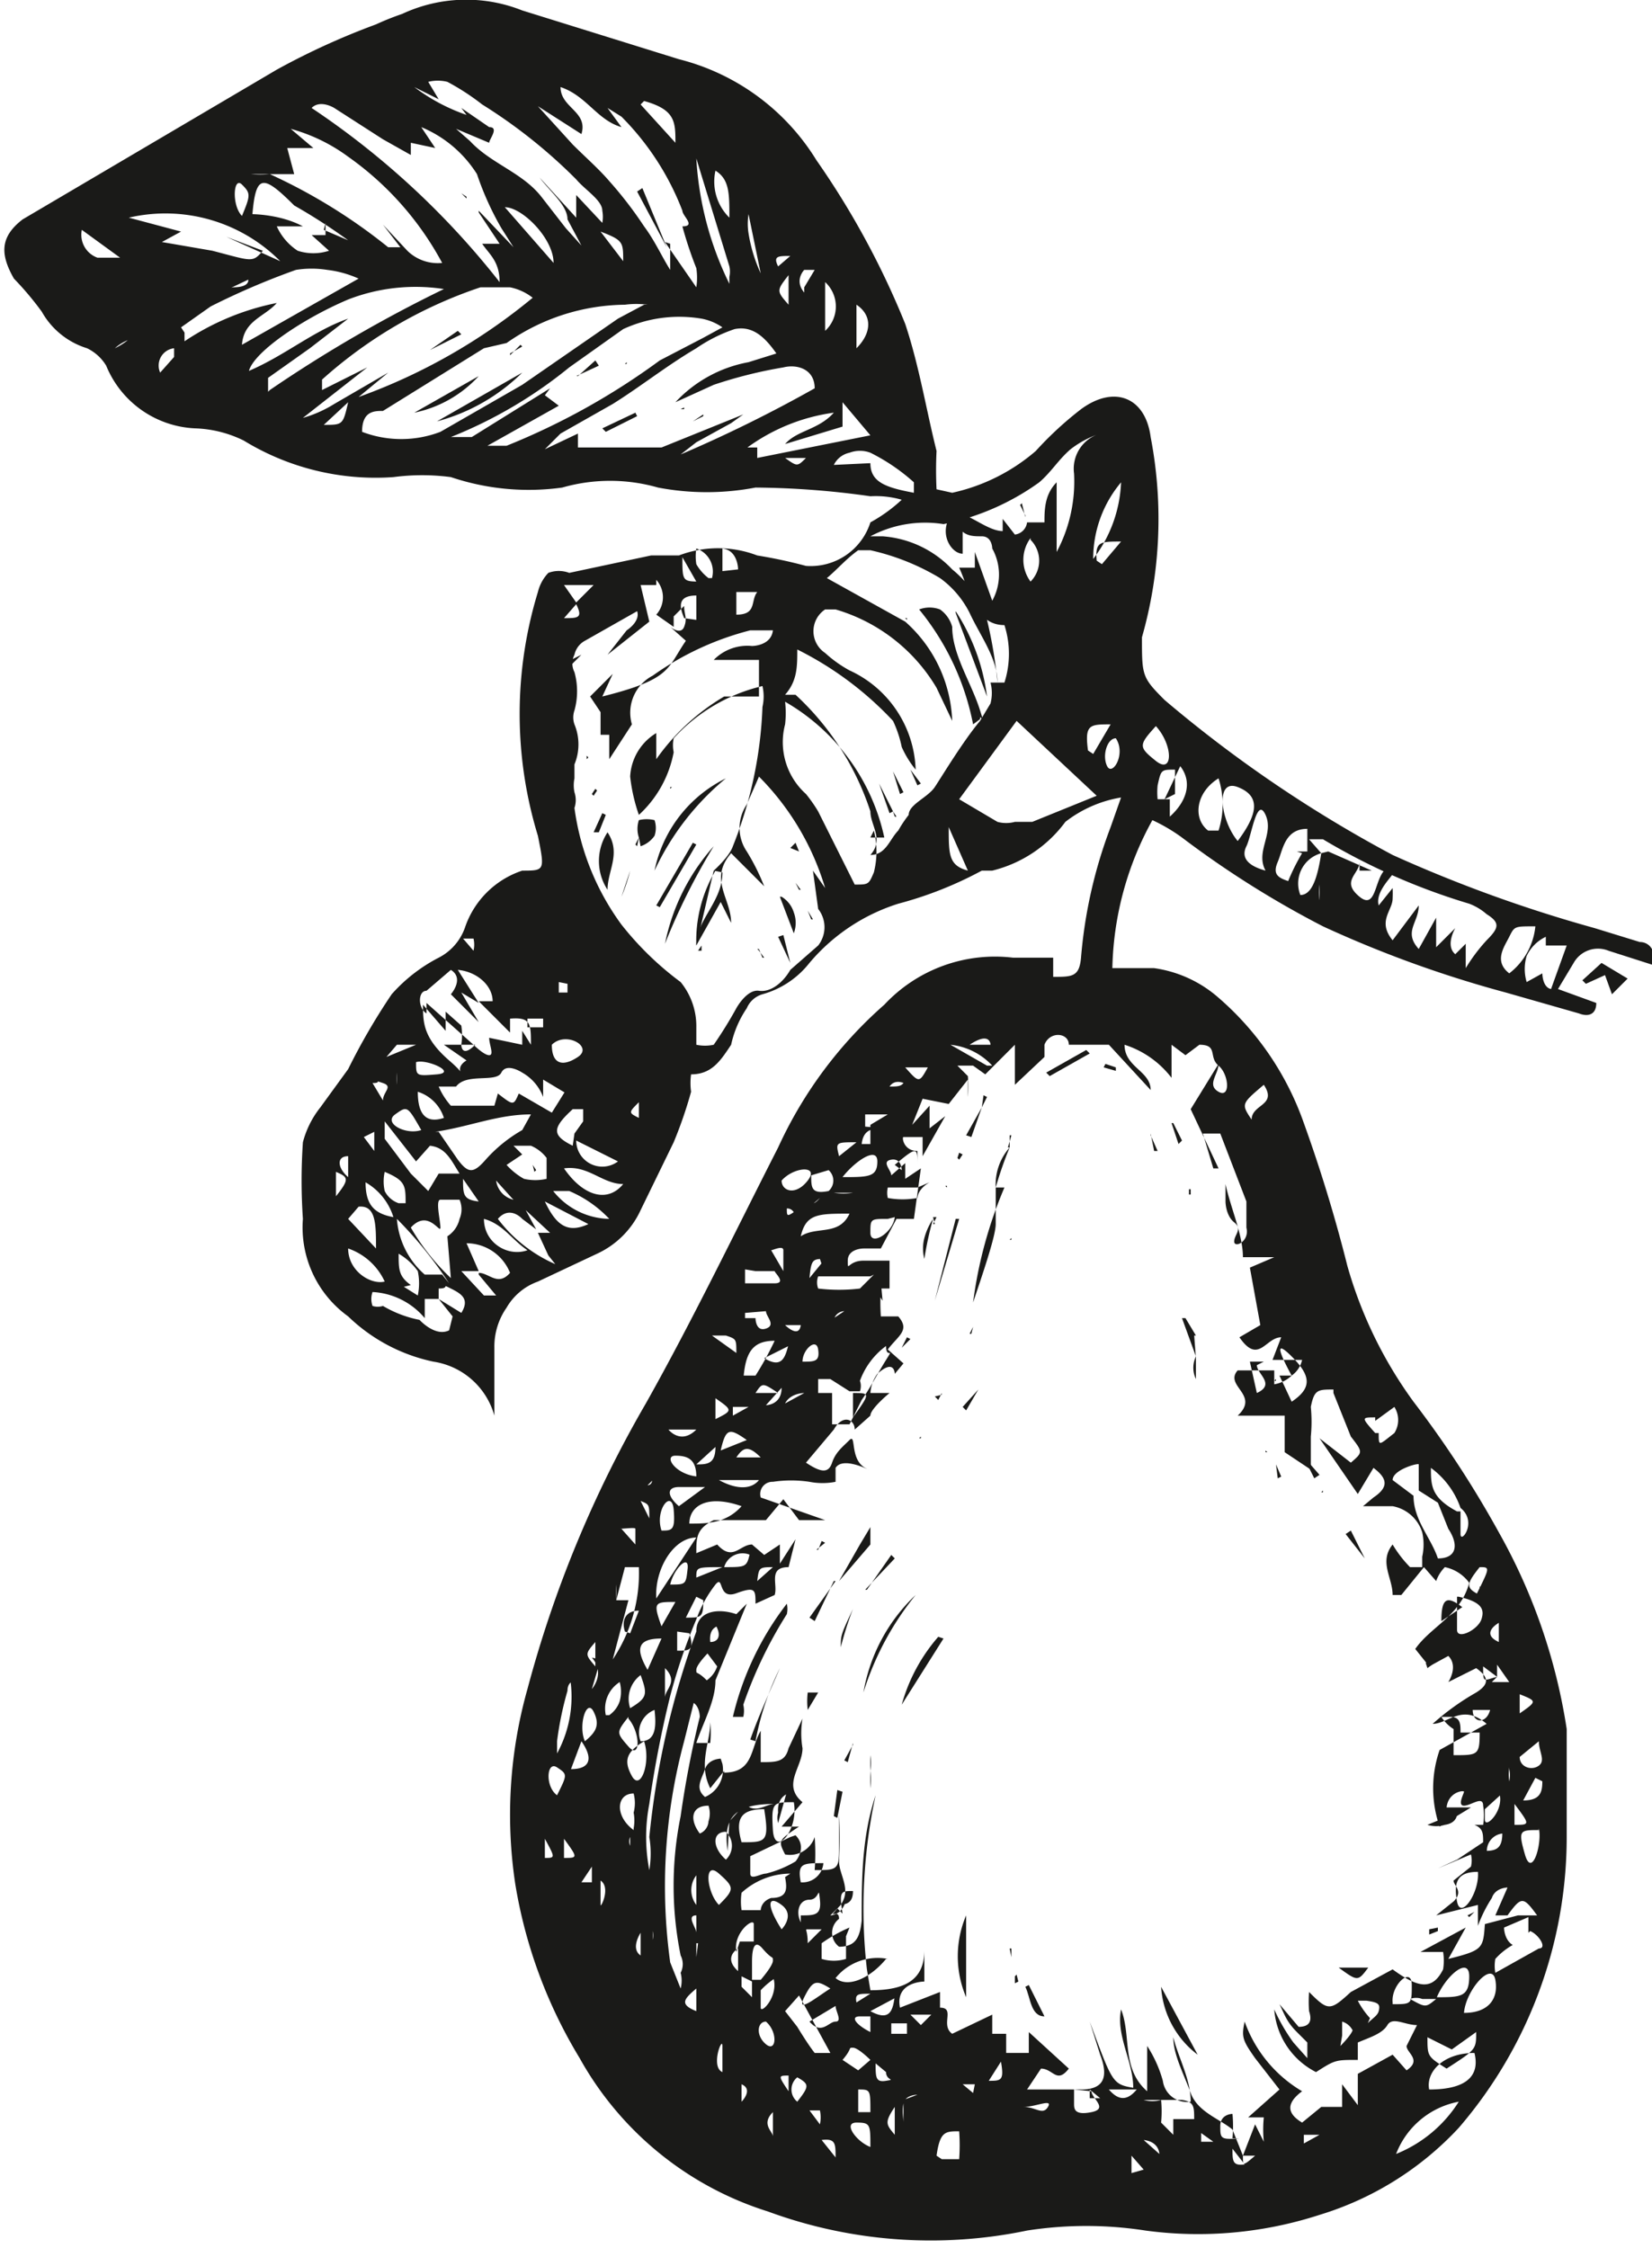 <?xml version="1.0" encoding="utf-8"?>
<svg xmlns="http://www.w3.org/2000/svg" viewBox="0 0 9.49 12.91">
  <defs>
    <style>.cls-1{fill:#1a1a18;}</style>
  </defs>
  <g id="Layer_2" data-name="Layer 2">
    <g id="Art">
      <g id="Pear">
        <path class="cls-1" d="M5.94,4.83h0ZM3.61,9.48h0ZM7.19,6.16h0v0h0Zm.37,1.35h0s0,0,0,0h0v0ZM5.39,12.13h0v0Zm.11,0h0v0h0M3.55,6.3h0s0,0,0,0h0v0Zm2.11-.61h0v0h0v0Zm-1,2.38v0h0v0Zm3.5,3.84h0s0,0,0,0h0ZM3.22,5.39h0l0,0ZM4.47,7.05h0v0l0,0Zm1.19,5.13h0ZM4.23,2.67v0h0v0ZM5.29,6h0l0,0ZM6,6H6V6Zm-2.2,5.33h0ZM5.46,6.1h0s0,0,0,0h0v0ZM5.22,6h0V6h0ZM3.75,11.14a.13.13,0,0,0,0-.05l0,0,0,0,0,.06ZM7,5.94S7,6,7,6L7,6,7,6l0-.06ZM3.45,3.42h0a0,0,0,0,0,0,0v0ZM6,12.31H6v0l0,0ZM6,5.83H6s0,0,0,0H6v0m1.67,2s0,0,0,0l0,0,0,0ZM5.88,12.33s0,0,0,0h0l0,0ZM4,8,4,8H4V8L4,8Zm1.86-2.2,0,0,0,0,0,0,0,0Zm-1.64,5.9s0,0,0,0h0v0ZM6.57,5.91l0,0,0,0h0v0a0,0,0,0,1,0,0Zm-3,4.9,0,0v0h0s0,0,0,0M7.77,7.74l0,0,0,0h0a0,0,0,0,0,0,0ZM5.39,6.18l0,0h0l0,0Zm.46,6h0l0,0Zm-.51,0,0,0,0,0h0Zm-.11-.48h0v0h0ZM5,12.46H5v0H5s0,0,0,0ZM3.46,9.31h0s0,0,0,0h0v0Zm1.74,3.2,0,0h0l0,0Zm.47-.7,0,0,0,0,0,0,0,0ZM7.8,8h0l0,0ZM5.34,11.87h0v0h0Zm.42-6.13h0v0h0v0ZM4.46,8.35v0l0,0v0l0,0Zm1.82,3.79,0,0,0,0,0,0s0,0,0,0Zm.8-6,0,0,0,0a0,0,0,0,0,0,0l0,0Zm-1.56,6h0s0,0,0,0Zm2.47,0s0,0,0,0v0H8Zm-2.37,0h0v0l0,0ZM4.87,7.61s0,0,0,0l0,0,0,0,0,0m3,4.52,0,0a0,0,0,0,0,0,0l0,0,0,0M4,8.36l0,0,0-.05H4l0,0M6.6,12.14l0,0s0,0,0,0l0,0,0,0Zm-1-7.22h0l0-.06h0Zm.21-.1,0,0a.05.05,0,0,0,0,0l0,0,0,0ZM3.88,11.76h0v.06h0Zm4.6-2.91h0V8.9h0ZM3.75,11.71h0s0,0,0,0h0ZM3.6,9.57h0l0,0h0ZM7.27,6.62h0l0,.07h0Zm-3.16,5h0l0,.06h0ZM5.83,6l0,0h0l0,0,0,0ZM8.75,9.67l0,0,0,0,0,0,0,0ZM5.69,5.81v0l0,0v0ZM3.07,5.23a0,0,0,0,1,0,0h0l0,0Zm2.52.58,0,0,0,0,0,0,0,0Zm1,0h0v0h0Zm-3.3-.19,0,0s0,0,0,0,0,0,0,0,0,0,0,0ZM7.5,7.05l0,0h0s0,0,0,0h0a.43.43,0,0,0,0,0ZM6.12,12.44l0,0,0,0,0,0,0,0ZM4.78,6.53h0l0,.06h0ZM4,10.65H4v0H4v0ZM4.64,6.6s0,0,0,0l0,0,0,0,0,0ZM3.49,10.69l0,0,0,0v0l0,0Zm-.14-.39,0,0,0,.05h0l0,0Zm.82-6.77,0,0,0,0,0,0s0,0,0,0Zm.12-.32a0,0,0,0,0,0,0v0l0,0ZM7.22,6.48l0,0,0,0,0,0,0,0ZM8.66,9.91l0,0,0,0,0,0,0,0ZM3.77,11.64h0v-.06h0Zm2.71.49s0,0,0,0a0,0,0,0,0,0,0h0l0,0ZM7,5.89l0,0,.06,0,0,0ZM6.26,12v.05l.06,0v0ZM4.13,12h0l0,.06h0Zm1.19.49,0,0,0,0,0,0,0,0Zm-.87-.08,0,0s0,0,0,0l0,0Zm0-.45h0l0,.05h0a.07.07,0,0,1,0,0Zm3.13.35,0,0,0,0,0,0,0,0Zm0-4.74,0,0,0,0,0,0,0,0m-3-.5s0,0,0,0,0,0,0,0l0,0,0,0ZM8.68,9.45s0,0,0,0l0,0,0,0,0,0ZM5.9,5.9l0,0,0,0,0,0,0,0Zm.9,0a.08.08,0,0,1,0,0l0,0,0,0,0,0Zm.47,1.53,0,0s0,0,0,0h0l0,0Zm.46,4.78-.06,0s0,0,0,0l0,0,0,0Zm-3.43,0h0l0,.06h0Zm.41-4v0H4.64a.06.06,0,0,0,0,0l.06,0Zm.37,3.51,0,0,0,0,0,0ZM5.44,6l0,0,0,0,0,0ZM4,11.64l0,0,0,0,0,0,0,0m2.35.68,0-.05,0,0,0,0Zm1-5.71h0l0-.06h0ZM4.11,7.88s0,0,0,0,0,0,0,0l0,0,0,0Zm3.72.18,0,0,0,0,0,0,0,0ZM4.65,12.42l0,0,0,0h0Zm4.24-1.85-.05,0s0,0,0,0,0,0,0,0l0,0ZM7.84,7.8h0l0,.06h0ZM4.28,3.14l0,0a0,0,0,0,1,0,0h0s0,0,0,0l0,0Zm-.56,8.31h0v-.06h0a0,0,0,0,0,0,0Zm0-.55h0l0-.06h0ZM7.12,6s0,0,0,0,0,0,0,0h0s0,0,0,0a.09.09,0,0,0,0,0Zm-3.8,5,0,0,0,0,0,0,0,0M5,7.47h0v0H5Zm-1.6,3.68,0,0,0,0,0,0Zm.9,1.22,0,0,0,0a0,0,0,0,0,0,0h0l0,0ZM8.88,10.7s0,0-.05,0,0,0,0,0v0h0l0,0ZM3.56,6.52l0,0a.08.08,0,0,0,0,0l0,0s0,0,0-.05Zm1.83-.46,0,0,0,0a0,0,0,0,0,0,0s0,0,0,0ZM4,8.17l0-.05,0,0s0,0,0,0l0,0Zm-.4,2h0v.07h0Zm3.2-4.29s0,0,0,0l0,0a.08.08,0,0,0,0,0l0,0Zm1.79,5.75,0,.05,0,0,0,0s0,0,0-.05ZM3.49,10l0,0,0,.08h0ZM4.56,8.19h0l0,.06,0,0ZM4,11.78H4v.07H4Zm.32,0h0l0,.07h0s0-.05,0-.08ZM8.82,9.93l0,0h0v0l0,0ZM4.08,12.27h0v-.06h0Zm4.55-2.5,0,0,0,0s0,0,0,0,0,0,0,0l0,0ZM7.08,12.34c0,.07,0,.1.07.09Zm.25-5.55,0,0,0,.08,0,0ZM7.1,6.27h0l0-.07H7.1ZM6.66,6l0,0-.06,0v0Zm-1.5.17H5.1s0,0,0,0,0,0,0,0l0,0ZM7.64,5l0,0,0-.06,0,0ZM3.73,6.26l0,0h0s0,0,0,0v0Zm1.6-1.19h0V5h0Zm-.74,7.16h0l0-.08h0Zm1.25-.13,0,0,0,0s0,0,0,0l0,0ZM3.76,8.87l0,0,0,.08h0ZM4,11.08V11c-.06,0,0,.07,0,.1Zm4.1,1v0H8.05v0ZM4.43,7.54l0,0,0-.06h0Zm-.17,4.53s.07-.07,0-.1h0Zm1.07,0s0,0,0,0v0h0s0,0,0,0,0,0,0,.06Zm.65.14,0,.05,0,0,0,0ZM4,12h0l0,.08H4Zm.88,0,0,0,0,0a.05.05,0,0,0,0,0l0,0Zm-1.47-6-.06,0s0,0,0,0l0,0s0,0,.07,0Zm1.12,5.92c-.06,0-.06,0,0,.09h0Zm.54-4.45v0L5,7.36a0,0,0,0,0,0,0l.06,0ZM6.2,12.31l0,0a.05.05,0,0,0,0,0s0,0-.06,0Zm-1.34-.6,0,0-.06,0,0,0,.06,0Zm0-5.3v0l.07,0v0Zm2.9,5.92s0,0,0,0l0,0,0,0S7.78,12.31,7.8,12.33Zm.45-.72,0,0,.05-.08,0,0Zm-4.4-.07s0,0,0-.08v.08Zm.2-.38H4l0,.08h0Zm.06-.09,0,0,0-.07,0,0ZM7.42,6.69h0l0,.09h0s0-.06,0-.09M2.07,6.36h0V6.3h0Zm1.06,4.31c.06,0,.06,0,0-.11Zm1-7.24,0,0,.06,0v0Zm-.76,7,0,0h0v0a0,0,0,0,0,0,0l0,0ZM7.41,7.12h0v.07h0a.17.17,0,0,1,0-.07ZM5.41,5h0l0,.07h0ZM5,6.28l0,0,.07,0,0,0ZM4.6,8.33l0,0-.06.07,0,0Zm0-1,0,0-.06,0,0,0Zm.26,5.17,0,0-.07-.05,0,0Zm-.61-.42,0,0,0,.06h0Zm.5-4.31c.06,0,.08,0,.09,0s0,0,0,0ZM7.4,7l0,0a.05.05,0,0,0,0,0l0,0L7.4,7Zm-.89,5.33s0,0,0-.05l0,0,0,0,0,.05m-2.84-6c-.06.06-.06.06,0,.09Zm.86,4.92h0l0-.07,0,0Zm2.88,1.17s0,0,0,0l0,0a.05.05,0,0,0,0,0s0,0,0,0ZM4.77,11l0,0s.07,0,.09-.09ZM7,12.38c0,.07,0,.07,0,.06ZM4.37,8.63l0,0,0,.08,0,0Zm-1,2.27-.05,0,0,0,0,0,.05,0ZM2.72,5.46h0l0,0a.15.15,0,0,0,0-.07l-.06,0a.07.07,0,0,0,0,0M6.9,12.25l0,.05.07,0,0,0ZM5.22,5.08h0l0-.08,0,0Zm2.14,7.21a.09.09,0,0,0,0,.05l0,0,0,0-.05,0ZM4.54,1.47c-.07,0-.1,0-.07.06h0ZM2,6.49c0-.06,0-.08,0-.08l0,0Zm6.67,3.66,0,0a.3.3,0,0,0,0,.08h0a.16.16,0,0,0,0-.07Zm0-.11,0,0-.06.05,0,0ZM2.75,6.9l-.09-.13c0,.09,0,.12.09.13M8.46,9.82c0,.08.08.08.1,0Zm-1.8,2.55,0,0s0-.07-.09-.08Zm-.94,0,0,0s0,0-.12,0Zm-2.52-2h0s0,.06,0,.09h0Zm4.38-5.2h0l0-.09h0a.36.36,0,0,0,0,.09ZM4.51,2.63c.07.05.07.05.12,0Zm2.06,9.83,0,0-.07-.08c0,.08,0,.1,0,.1M3.11,5.52l0,0s0,0,0,0,0,0,0,0,0,0,0,0Zm.45,5.61,0,0,0-.08,0,0ZM3.21,5.64s0,.05,0,.06l.05,0,0,0s0,0,0-.05Zm1,2.44,0,.05.09-.05,0,0ZM5,11.45c-.07,0-.09,0-.08.05a.05.05,0,0,0,0,0ZM3.12,5.9l0-.05-.09,0,0,.05ZM4.6,7.61l-.09,0s0,0,0,0S4.59,7.69,4.6,7.61Zm1,4.36,0,0-.07,0,0,0,.06.05ZM2,6.64c-.07,0-.06.07,0,.12ZM3.31,3.47l-.07.08c.08,0,.11,0,.07-.08Zm2.12,8.41.05-.05,0,0a0,0,0,0,0,0,0s-.05,0,0,0,0,0,0,.07ZM4.82,1.64c0-.07,0-.07,0-.12ZM7.93,11.88l0,0,0,.09,0,0s0-.06,0-.09ZM5,11.67l0-.09s0,0-.06,0S4.92,11.63,5,11.67ZM3.87,3.3h0l0,.1h0s0-.07,0-.1Zm-.47,7h0v-.12h0Zm3.4,2.08c0-.07,0-.1,0-.11l0,0ZM2.09,6.53l0,0,.06.08c0-.06,0-.1,0-.11ZM4,9.17l0,0-.06.12c.09,0,.1,0,.1-.1Zm-.27-.45c0-.08,0-.08-.05-.1Zm.06-.26-.07.07,0,0s.06,0,0-.11Zm.58-.09c-.07-.07-.1-.06-.14,0ZM5.69,6v0s0-.08-.12,0Zm-3.36.16-.05,0a.43.43,0,0,0,0,.07l0,0,0-.07m5,6.51,0,0-.08,0,0,0ZM4.45,9c-.09,0-.09,0-.1.08L4.44,9Zm4.28.84c.1-.07.1-.07,0-.11v.11Zm-3.5-3.3,0,0-.05.06,0,0Zm2.35,5.72,0,0-.09,0,0,.05Zm-3.14,0h0l0-.13c-.07.07,0,.11,0,.14ZM4.62,8v0s-.08,0-.11.06ZM4.7,7.5c-.1,0-.1,0-.1,0ZM3.89,9.37h0l0,.11c.07,0,.1,0,.07-.1m.78-2.15,0,0c-.07,0-.08,0-.09.11ZM4.47,8c-.09-.06-.09-.06-.13,0ZM3.24,10.67c.08,0,.08,0,0-.11ZM4.45,8.23l0-.05-.09,0,0,0,.09,0ZM3.62,9.38h0l.05-.13c-.08,0-.1.06-.08.12Zm.23-.28c.09,0,.09,0,.1-.09s-.08,0-.1.09Zm-.17,2s-.06.09,0,.13ZM2.2,6.32c0-.05.06-.08,0-.1s0,0-.06,0Zm2.16,5.23-.07,0a.08.08,0,0,0,0,0l0,0s0,0,.06,0Zm.85.13v-.06l-.09,0v.06ZM4.53,1.75V1.58c-.07.09-.07.09,0,.17m.19,10.54.08.1c0-.08,0-.11-.08-.1Zm-.32-.68c-.05,0-.06.08,0,.13s.07-.07,0-.13Zm.21-3.79c.07,0,.1,0,.09-.07s-.09,0-.09.07M2.94,6.88l0,0-.09-.1,0,0a.13.13,0,0,0,.1.11M4,11.55h0v-.13c-.07.06-.1.09,0,.13ZM4.4,8.07l0,0s.09,0,.09-.1Zm4.42,2.14,0,0-.07.13c.1,0,.11-.05.11-.11ZM4.26,11.35h0l0,.06.06.06,0,0s0-.06,0-.09M6.52,12H6.37c.06.07.11.06.16,0ZM3.8,8.79c.06,0,.08,0,.07-.12s-.11,0-.07.12ZM5.2,6.13c.08.09.08.09.13,0Zm.34,5.64,0,0,.09,0v0H5.56s0,.05,0,.07ZM4,10.77H4a.14.14,0,0,0,0,.17Zm.23-3c0-.08,0-.08-.06-.1l-.08,0Zm1,3.8.06.06.06-.06,0,0ZM3.4,10.72l0,0-.06.09.06,0ZM4.8,7.61c-.09,0-.09,0-.13,0s.11,0,.12,0ZM2.39,6.1c0,.08,0,.08.12.07s-.06-.09-.12-.07ZM4.24,3.27s0-.11-.09-.12v.13Zm0,7.92,0,0s-.09.05,0,.13ZM3.42,9.43h0c-.06.07-.06.07,0,.14ZM5.88,12.1c.07,0,.11.05.14,0s-.07,0-.14,0ZM8.61,9.43V9.32s-.11.06,0,.11Zm-4,1.83,0,.06,0,0,0,0s0,0,0-.07ZM4,3.56H4l0-.14c-.12,0-.09.08-.07.13ZM8.7,10.48l0,0c.09,0,.09,0,0-.12ZM4.15,9l0,0C4,9,4,9,4,9.06ZM5.43,11.7l-.06,0-.07,0s0,0,0,0l.08,0Zm.25.25,0,0c.07,0,.09,0,.07-.11ZM3.62,10.73l0-.18s0,0,0,0a.06.06,0,0,0,0,.05s0,0,0,.06l0,.05Zm.2-1.15h0c0,.06,0,.12,0,.17h0c0-.05.08-.09,0-.17ZM1,2.05,1,2a.1.1,0,0,0-.08.14Zm3.11,6.1c.1-.05.1-.05,0-.12ZM4.9,8v.14C5,8,5,8,4.9,8ZM4,8.41v0c.06,0,.11,0,.11-.1Zm.49-1.63c0,.06.08.09.15,0s-.08-.08-.15,0Zm-.34,5.11h0s0-.08,0-.14-.07.12,0,.15ZM4.46,1.28s0,.05,0,.07,0,0,0,0a.07.07,0,0,0,0,0s0-.05,0-.09Zm.07,6.45-.14.07c.1.06.12,0,.14-.08Zm.61,4.37h0c-.06.09-.05.1,0,.16ZM4.62,1.65l.06-.1-.06,0s-.06.06,0,.13ZM3.5,9.85a.16.16,0,0,0,.06-.08.21.21,0,0,0,0-.11.18.18,0,0,0-.08.19Zm1.53,2c0,.08,0,.11.06.1s0,0,0-.05ZM4,3.34,3.92,3.2c0,.14,0,.14.11.14ZM3.36,10c.06-.05.09-.09.05-.17s-.09.08-.05.17Zm1.4-2.41.09-.06s0,0,0,0-.08,0-.06.11Zm-.47.68c-.1-.07-.12-.07-.15.06ZM4.35,3.4H4.23v.13c.12,0,.08-.08.12-.13Zm-.18,7.12c-.08,0-.08.09,0,.16a.11.11,0,0,0,0-.16Zm-.08-7.2A.14.14,0,0,0,4,3.15a.29.29,0,0,0,0,.09.27.27,0,0,0,.07.08ZM3.84,8.21l0,0s.07.09.16,0Zm.65,2.87s.08-.08,0-.14-.09,0,0,.14ZM3.8,9.34l.08-.14c-.12,0-.13,0-.08.14ZM1.86,2.44l0,0c.11,0,.11,0,.14-.13Zm2.86,8.64,0,0s-.06,0-.08,0,0,0,0,.08h0ZM3.58,1.5h0c0-.11,0-.12-.13-.17Zm1,10.57c.07-.09.07-.1,0-.14a.09.09,0,0,0,0,.14Zm.13.13h0a.19.19,0,0,0,0-.08s0,0-.06,0l0,0Zm2.37.08a.74.74,0,0,0,0-.14s-.07,0-.07.07,0,.08.11.07ZM4.92,6.56c-.12,0-.12,0-.1.08ZM3.61,9.86c-.07.09-.07.09,0,.17s.07-.08,0-.16ZM4.5,7.3c0-.09,0-.09,0-.12s-.06,0-.07,0ZM6.17,12h0s0,.05,0,.08,0,.07.1.05,0-.08,0-.12ZM3.45,9.53,3.4,9.7h0s.08-.09,0-.18Zm0,1.27c0,.07,0,.12,0,.14s.06-.1,0-.14ZM3.68,10c.09,0,.09-.09.08-.18a.14.14,0,0,0-.08.18Zm1.47,1.47L5,11.55c.11.06.13,0,.14-.09ZM1.93,6.87c.08-.1.07-.11,0-.14Zm.29-.8L2.39,6c-.06,0-.09,0-.11,0l0,0a.05.05,0,0,0,0,0s0,0,0,0a.06.06,0,0,0,0,0m6,3.31.12-.08c-.09-.07-.12-.05-.12.08m.56,1.2c-.11,0-.12,0-.08.14s.1-.06.08-.15ZM3.57,8.78v0l.08.09h0s0-.08,0-.09-.06,0-.1,0ZM2.33,6.91c0-.1,0-.13-.12-.18a.25.25,0,0,0,0,.11.14.14,0,0,0,.08.07ZM7.7,11.75s.06-.06.07-.09a.1.1,0,0,0-.06-.05l0,0,0,0s0,0,0,.08ZM7.26,6.23c-.13.11-.13.11-.07.2,0-.09.15-.08.07-.2Zm0,1.59,0,0-.08,0L7.22,8c.11-.05,0-.11,0-.16ZM4.71,7.23c.06,0,.1,0,.12,0a0,0,0,0,0,0,0l0,0c-.06,0-.08,0-.09.09M5,12.33c0-.13,0-.14-.08-.14s0,.11.08.14Zm-.87-1.39c.09-.09.09-.1,0-.18s-.07.11,0,.18Zm.66,0c.06,0,.11,0,.11-.08l0,0,0,0c-.07,0-.08,0-.06.13ZM4.2,9.33c-.06,0-.13,0-.12.1l0,0h0c.06,0,.07-.06,0-.14ZM4,8.48c0-.1-.05-.12-.12-.12s0,.11.13.12ZM3.41,3.36l0,0-.17,0,.07.1Zm3,.88c-.05,0-.08.1-.05.16s.11-.07.05-.16Zm-1.18,2s-.08-.06-.12,0v0l0,0c.06,0,.09,0,.09-.07ZM4.07,10.37c-.1,0-.11.08-.05.16a.08.08,0,0,0,.05-.07.14.14,0,0,0,0-.09Zm.66.33c-.12,0-.15,0-.13.11a.12.12,0,0,0,.13-.11Zm4-.61c0,.06.07.08.11.05s0-.08,0-.14ZM5.56,5l-.11-.25c0,.16,0,.22.11.25m.77-1.76,0,0,.11-.13c-.12,0-.15,0-.14.11M4.07,9.49S4,9.56,4,9.59s0,0,.06.06a.16.16,0,0,0,.06-.08s0,0-.06-.08M3.17,6c0,.11.06.13.15.07S3.25,5.92,3.17,6m1.49.75c0,.07,0,.11.1.09a.08.08,0,0,0,0-.12ZM5.1,7C5,7,5,7,5,7.08s.13,0,.14-.09M3.62,9.81c.1-.06.1-.08.06-.19a.17.17,0,0,0-.06.19M2.42,6.49c-.08-.14-.08-.14-.15-.09s.06.12.15.09m6.09,4.14c.07,0,.12,0,.12-.1l0,0a.1.1,0,0,0-.08.14ZM8,11.51c.11,0,.11,0,.11-.11s-.12,0-.11.1ZM4.31,8.93A.11.11,0,0,0,4.16,9c.13,0,.13,0,.15-.09Zm.34,2.68c.07.08.11,0,.15,0s0-.06,0-.09ZM3.28,10.16c.11,0,.13-.06.06-.16ZM1.39,1.24c.05-.12.05-.13,0-.18s-.06.12,0,.18M3.8,9.41c-.14,0-.15.06-.08.18l.08-.18m4.84.88-.11.1s0,0,0,.06.12-.06.08-.16m-4.33-3,0,.08.1,0s0,0,.07,0,0-.06,0-.07l-.11,0M4.6,11c.08,0,.12,0,.11-.09s0,0-.06,0-.08.07-.05.13Zm-.13.35a.44.44,0,0,0-.1.08s0,.06,0,.1.11-.07.07-.18Zm.3.07c-.08-.05-.1-.05-.15.05s.07,0,.15-.05ZM5,6.85c-.1,0-.15,0-.21,0a.34.34,0,0,0,.11,0s0,0,.09-.08ZM3.2,10.31c.06-.12.06-.12,0-.16s-.07.11,0,.16M4.93,12c0,.06,0,.11,0,.13H5l0,0C5,12,5,12,4.93,12ZM5,11.83s-.07-.07-.1-.07,0,0-.06.07l.09.06L5,11.83Zm1.28-7.5,0,0,.1-.17c-.12,0-.15,0-.13.15ZM4.74,1.62V1.9a.19.19,0,0,0,0-.28ZM5.92,3.09a.21.21,0,0,0,0,.25.17.17,0,0,0,0-.24ZM4.05,8.54l0,0-.15,0c-.07,0-.07.05,0,.11ZM6.64,4.17c-.1.11-.1.12,0,.2s.1-.09,0-.2ZM2.55,6.42a.23.23,0,0,0-.15-.15q0,.2.15.15Zm1.82,4.95s.07-.08.07-.11,0,0-.06-.07-.06.05-.06.08,0,.05,0,.1ZM2,7.17c0,.13.13.21.21.19A.36.36,0,0,0,2,7.17m.1-.38c0,.13.05.18.16.2a.35.35,0,0,0-.16-.2m5.74,4.87c0-.05.07-.07.08-.11s0-.05-.07-.06H7.8v0a0,0,0,0,0,0,0,.46.46,0,0,0,.07.1ZM3.64,10.5a.25.25,0,0,0,0-.09.22.22,0,0,0,0-.11c-.1,0-.11.13,0,.21Zm.49-2c.11.06.19.05.23,0-.17,0-.17,0-.23,0Zm-1-1.6c.07.15.14.18.25.13Zm1.12,4.25h.08l0,0,0,0s0-.06,0-.1-.12.05-.1.16ZM5.41,12.4l.1,0a1.1,1.1,0,0,0,0-.16c-.08,0-.11,0-.13.14M4.92,2c.09-.09.09-.19,0-.25Zm-.65,5.9s.06,0,.07,0a1.8,1.8,0,0,0,.11-.2c-.13,0-.17.07-.18.23m1,4.1,0,0s-.07,0-.08.05,0,.08,0,.11,0,.09,0,.09l0-.22m3.3-1.31c-.12,0-.14.06-.12.17s.13-.05.12-.17M3.31,6.55a.15.15,0,0,0,.24.12ZM3.7,10c-.1.06-.12.11-.07.2s.11-.08.07-.2ZM3.68.6l0,0,.2.22c0-.12,0-.19-.18-.24M.47,1.32a.14.14,0,0,0,.09.16s.08,0,.13,0Zm3.72-.07c0-.14,0-.22-.08-.27a.29.29,0,0,0,.08.27m.37,9.1c-.12,0-.13,0-.12.16s.15,0,.12-.16m.28-3.59c.15,0,.2,0,.2-.09s-.13,0-.2.09M2.78,7c0,.14.14.22.25.18-.09-.06-.14-.15-.25-.18m5.63,4.56c.14,0,.2-.08.18-.19s-.17.06-.18.19ZM2,7l.16.17c0-.14,0-.25-.1-.24Zm2.14,3.1,0,0s-.07,0-.09.06-.06.11,0,.16a.17.17,0,0,0,.1-.19Zm.38.19h.05l0,0,0,0v0s0,0,0,0a.05.05,0,0,0,0,0s-.11,0-.1.12a.11.11,0,0,0,0,.06Zm.36.78a.83.83,0,0,0-.16.09s0,.08,0,.09a.24.24,0,0,0,.14,0s0-.07,0-.13Zm0-4.1c-.18,0-.25,0-.28.13.09-.06.22,0,.28-.13M3.18,1.51l0,0c0-.14-.18-.32-.28-.32Zm.12,5,.05-.07,0-.07,0,0-.06,0c-.12.11-.12.15,0,.21Zm1-5.28h0a.35.35,0,0,0,0,.11.88.88,0,0,0,.07.23h0Zm.09,9.16c-.13,0-.17.05-.13.19.14,0,.16,0,.13-.19m.88-3.57-.17,0h0l0,0a.13.13,0,0,0,0,.06.47.47,0,0,0,.17,0s0-.05.07-.09ZM8.37,9.17c0,.07,0,.13,0,.19s.12,0,.14-.06,0-.1-.13-.13ZM3.15,6.8A.42.42,0,0,0,3.5,7a.68.68,0,0,0-.23-.16l-.12,0ZM5.1,11.25a.31.31,0,0,0-.3.11c.07.06.2,0,.29-.11ZM7,4.77a.49.49,0,0,0,0-.3c-.13.08-.15.23-.06.3ZM4,8.83c-.13,0-.24.18-.23.35Zm3.11-4c.12-.16.13-.26,0-.31s-.1.19,0,.31Zm-2.6,6.72.07.09s.06.1.1.15h.09l-.18-.33ZM3.58,6.8c-.12,0-.2-.11-.34-.09.11.16.25.2.34.09Zm.68,1.85c-.2-.07-.3,0-.3.1.1,0,.21,0,.3-.1M8.81,5.32c-.11,0-.11,0-.14.06s-.09.14,0,.21a.39.39,0,0,0,.15-.27M7.27,5c-.06-.11.05-.21,0-.32s-.08.12-.11.18,0,.11.11.14M5,7.33c-.07,0-.07,0-.22,0l-.08,0a.1.1,0,0,0,0,.07,1,1,0,0,0,.24,0s0,0,.08-.08m3,5.05a.76.76,0,0,0,.36-.3.48.48,0,0,0-.36.3Zm-5.44-5v0A2.34,2.34,0,0,0,2.28,7a.47.47,0,0,0,.16.32s.06,0,.1,0Zm5.76,4.4-.14-.07c0,.11,0,.11.11.18.17-.11.17-.11.17-.21Zm-1.9-9a.68.68,0,0,0-.16.44.77.77,0,0,0,.16-.44ZM3.31,9.65s-.05,0-.05.06A1.91,1.91,0,0,0,3.2,10s0,0,0,.07a.68.68,0,0,0,.07-.46Zm3.43,2.61h0l0-.09.12,0c0-.07,0-.1-.07-.11l-.13,0-.16,0,0,0,.07,0a.19.19,0,0,0,.1,0,.69.69,0,0,1,0,.13M5,2.66c0,.11.09.14.25.17,0,0,0-.05,0-.06A1.12,1.12,0,0,0,5,2.6a.17.17,0,0,0-.12,0,.13.13,0,0,0-.09.07ZM8.21,12c.23,0,.29-.09.26-.21-.18,0-.28.11-.26.21ZM4.54,10.76a.42.42,0,0,0-.28.11.34.34,0,0,0,0,.1h.11s0-.05.06-.07l0,0c.1,0,.09-.06.08-.12Zm0-.21-.23.11s0,.06,0,.1.06,0,.09,0a.61.61,0,0,0,.17-.07s.07-.08,0-.15Zm-.35-.09.09-.1c.06.06.12,0,.17,0l0,0s0,0,0,0v0l0,0c-.22,0-.3.07-.27.27Zm0-8.87a.14.14,0,0,0,0-.06L4,.91s0,0,0,0a1.87,1.87,0,0,0,.19.72Zm-2.73,0-.19.09c-.13.06-.26.1-.39.17a.28.28,0,0,0-.1.09A.25.25,0,0,0,.66,2a.38.38,0,0,0,.12-.09,1.31,1.31,0,0,1,.56-.26c.11,0,.12-.06,0-.13ZM2.52,6.74l.12,0c-.05-.08-.08-.15-.17-.16l-.08.09-.18-.23,0,0s0,.07,0,.1l.15.2.1.1Zm0-.24.11.16c.06.08.09.08.16,0A.83.83,0,0,1,3,6.49s0,0,.05-.09c-.19,0-.35.07-.55.1Zm-.91-5a.93.93,0,0,0-.87-.25l.3.08-.11.06v0l.29.05c.23.06.23.07.29,0l-.21-.08v0Zm-.55.41,0,.05a1.46,1.46,0,0,1,.53-.22c-.07.08-.19.1-.2.24l.67-.38a.61.61,0,0,0-.18-.05.57.57,0,0,0-.18,0,4.25,4.25,0,0,0-.49.21l-.17.12ZM4,9.72,3.93,10a3.2,3.2,0,0,0-.08,1.27l.06.15a.18.18,0,0,0,0-.09.11.11,0,0,0,0-.1,2,2,0,0,1,0-.8,5.72,5.72,0,0,1,.11-.57s0-.09-.07-.09ZM5.84,4.14l-.33.45.22.13a.19.19,0,0,0,.1,0h.1l.37-.15,0,0ZM3.72,1.75v0a.5.5,0,0,0-.13,0,1.2,1.2,0,0,0-.68.22L2.78,2l-.58.36c-.05,0-.12,0-.12.12a.63.63,0,0,0,.45,0L3,2.21l.55-.38.15-.08ZM4,5.43c0-.15.15-.25.15-.42L4.1,5s.09-.08.11-.14a2.38,2.38,0,0,0,.17-.8.27.27,0,0,0,0-.12,1,1,0,0,0-.51.3.2.2,0,0,0,0,.08.65.65,0,0,1-.2.36,1,1,0,0,1-.05-.22.31.31,0,0,1,.15-.25l0,.15h0A1.26,1.26,0,0,1,4.16,4l0,0H4.07v0l.29,0V3.79l-.26,0h0a.27.27,0,0,1,.22-.08s.11,0,.12-.09H4.31a1.68,1.68,0,0,0-.56.26.24.24,0,0,0-.12.28l-.13.2,0-.14H3.45l0-.13L3.39,4l.13-.13h0L3.46,4c.4-.1.37-.16.48-.32l-.09-.08s.06.05.08,0,0-.07,0-.12l-.06.06s0,0,0,.06l-.1-.07a.15.15,0,0,0,0-.2l0,0,0,0h0l0,0v.13h0l0-.1-.09,0,.05.21-.24.19.11-.14s.08-.05.06-.11l-.3.17a.12.12,0,0,0-.06.08.11.11,0,0,0,0,.1.41.41,0,0,1,0,.22.12.12,0,0,0,0,.08.3.3,0,0,1,0,.23v.08a.2.2,0,0,0,0,.08.14.14,0,0,1,0,.09,1.46,1.46,0,0,0,.27.67,1.78,1.78,0,0,0,.34.33A.4.4,0,0,1,4,5.9L4,6A.24.24,0,0,0,4.1,6a2.39,2.39,0,0,0,.13-.21s.06-.11.13-.1.14-.05.18-.12l.16-.14a.17.17,0,0,0,0-.21L4.67,5l.07.1,0,0a1.52,1.52,0,0,0-.38-.64l-.07.16a.24.24,0,0,0,0,.27,1.24,1.24,0,0,1,.1.2h0l-.19-.19c-.13.15,0,.26,0,.4l-.06-.12Zm.2-3L4,2.54l-.09.07,0,0a7.85,7.85,0,0,0,.77-.38c0-.11-.1-.14-.18-.12a2.6,2.6,0,0,0-.4.1l-.22.1h0a.76.76,0,0,1,.42-.23l.16-.05c-.07-.1-.14-.16-.24-.14A.89.89,0,0,0,4,2c-.17.1-.32.22-.48.32l-.3.17-.09.09,0,0,.19-.09,0,.08h.39l.09,0,.47-.19Zm1.33.75c-.06,0-.13-.1-.08-.2s.2.07.31.07l0-.07.07.09A.08.08,0,0,0,5.9,3a.11.11,0,0,0,0,0H6c0-.07,0-.16.07-.23v.4a.86.86,0,0,0,.1-.45.21.21,0,0,1,.15-.23l.09,0c-.05,0-.08,0-.09,0a.56.56,0,0,0-.17.09c-.07.06-.11.13-.18.19a1.42,1.42,0,0,1-.55.24A.67.67,0,0,0,5,3.08l.07,0a.61.61,0,0,1,.4.19.67.67,0,0,1,.19.25,2.57,2.57,0,0,1,.07.4c0-.14-.1-.27-.16-.4a.55.55,0,0,0-.17-.2A1.34,1.34,0,0,0,5,3.16H4.93l0,0c-.07.05-.12.11-.18.16l.45.25,0,0a.8.8,0,0,1,.27.57l-.09-.19a1,1,0,0,0-.58-.45H4.74l0,0a.15.15,0,0,0,0,.25.71.71,0,0,0,.14.1.65.65,0,0,1,.38.57h0a.57.57,0,0,1-.08-.13.66.66,0,0,0-.05-.15,1.93,1.93,0,0,0-.55-.41c0,.1,0,.18-.07.26l.06,0A1.58,1.58,0,0,1,5,4.66c0,.08.08.16,0,.25l0,0c.09,0,.11-.09.16-.14a.7.7,0,0,1,.06-.09c0-.06.11-.1.15-.16s.16-.26.26-.38l.06-.1a.24.24,0,0,0,0-.12l.08,0a.54.54,0,0,0,0-.33c-.17,0-.2-.2-.26-.33l.09,0,0-.09.1.28a.31.31,0,0,0,0-.3s0-.07-.06-.07-.11,0-.15-.08H5.53Zm-2.4-.91.08.06-.41.23v0l.11,0a4,4,0,0,0,.88-.49l.25-.13.11-.06v0a.31.31,0,0,0-.12-.05.77.77,0,0,0-.45.06l-.31.22a2.59,2.59,0,0,1-.68.4s0,0,0,0v0s.09,0,.12,0l.45-.28m.66-.84L4,1.65H4a.36.36,0,0,0,0-.11,2.25,2.25,0,0,1-.08-.24c.08,0,0-.06,0-.09A1.55,1.55,0,0,0,3.57.67L3.49.62l0,0,.08.11C3.43.69,3.37.55,3.22.5c0,.12.16.14.12.27L3.09.61l0,0,.2.22c.07.07.15.14.21.21a2.26,2.26,0,0,1,.2.26c.06.08.1.17.15.25h0l0-.15Zm-2-.54-.17,0L1.69,1l-.13,0-.12,0v0A.54.54,0,0,0,1.55,1a3.2,3.2,0,0,1,.68.42l.07,0,0,0-.1-.13h0l.14.15a.25.25,0,0,0,.2.07A1.77,1.77,0,0,0,2,.9,1,1,0,0,0,1.67.74l0,0,.13.11ZM5,4.81l.08,0a1.19,1.19,0,0,0-.57-.78.57.57,0,0,1,0,.13.4.4,0,0,0,.12.4.86.86,0,0,1,.07.1l.21.42c.08,0,.08,0,.11-.07a.49.49,0,0,0,0-.24ZM2.11,2.11h0l-.37.29v0a.71.71,0,0,0,.18-.08l.31-.18h0l-.17.14a3.34,3.34,0,0,0,1-.57.31.31,0,0,0-.13-.06H2.76a2.59,2.59,0,0,0-.91.53s0,0,0,.06Zm.64-.9.2.21,0,0-.07-.11A1.7,1.7,0,0,1,2.74,1,.69.69,0,0,0,2.42.73l0,0,.08.12L2.36.82V.89L2.2.8,1.92.62s-.08-.05-.13,0a4.66,4.66,0,0,1,1.08,1c0-.12-.06-.16-.1-.22h.1l-.12-.18ZM7.63,4.89,7.88,5l-.07,0,0-.05,0,0,0,0c0,.07-.11.11,0,.2s.08-.16.18-.17-.1.11-.07.22l.08-.1A.6.6,0,0,1,8,5.16c0,.07-.09.13,0,.24l.15-.2c0,.1-.09.15,0,.25l.1-.18v.17l.11-.11h0s-.06.1,0,.15l.06-.06,0,.06,0-.05h0c0,.05,0,.1,0,.13a1,1,0,0,1,.12-.16c.07-.07.08-.1,0-.15a.33.33,0,0,0-.1-.06,3.7,3.7,0,0,1-.84-.37l-.08,0,0,0,.07.08a.18.18,0,0,0-.12.24c.07,0,.1-.11.12-.24ZM2.65.62l.16.11c.06,0,0,.07,0,.09L2.62.74l0,0,.08.07c.12.13.3.18.41.32l.14.18.09.1,0,0-.08-.15c0-.08-.1-.16-.16-.24h0l.21.23,0,0,0-.13h0l.15.16,0,0a.19.19,0,0,0,0-.07c0-.06-.1-.12-.15-.18A3,3,0,0,0,2.77.6a1.37,1.37,0,0,0-.2-.13.23.23,0,0,0-.11,0l.06.1L2.38.5l0,0a1.08,1.08,0,0,0,.3.16ZM1.55,2.24h0a7.85,7.85,0,0,1,1-.58A1.07,1.07,0,0,0,2,1.72c-.26.11-.54.3-.57.41.21-.09.37-.23.57-.3L1.78,2l-.24.17s0,0,0,.08Zm1.2,3.63-.16-.16s.08-.09,0-.14l-.14.12c-.05,0-.05.1,0,.13l0-.06L2.72,6s.06.06.09.06,0-.06,0-.1h0L3,6V6l0-.08L3.05,6c0-.12,0-.16-.12-.15l0,.08-.18-.18h.08c0-.09-.09-.17-.2-.18l.12.19-.1-.06,0,0ZM1.86,1.32,2,1.38s0,0,0,0l0,0a3.28,3.28,0,0,0-.31-.2C1.51,1,1.47,1,1.45,1.23c0,0,0,0,0,0s.16,0,.29.07l-.15,0a.33.33,0,0,0,.12.14.29.29,0,0,0,.18,0l-.1-.09h.08l0-.07ZM8.12,8.59c0,.14.1.24.14.36.11,0,.12-.08.06-.17l-.06-.15-.11-.07c0-.09,0-.14,0-.15S8,8.44,8,8.5Zm-4.58.6,0-.09a.51.51,0,0,0,0,.09h.07l-.09.34A.89.89,0,0,0,3.67,9C3.56,9,3.56,9,3.51,9l.08,0h0Zm5.32-3.6h0s0,.08.05.09L9,5.43l-.12,0V5.38a.23.23,0,0,0-.11.11.26.26,0,0,0,0,.15Zm-6,.69c.09.07.09.07.12,0l.19.11.1-.16,0,0,0,0,0,.06-.15-.09v.1A.27.27,0,0,0,3,6.16s-.09-.06-.12,0-.2,0-.26.08h-.1v0a.41.41,0,0,0,.07.11s.11,0,.12,0,.11,0,.13,0ZM4.77,7.92l-.07,0V8l.08,0,0,.18s.07,0,.1,0l.07-.14c.05-.07.09-.15.14-.23s0,0,0-.08a.43.43,0,0,0-.15.2.09.09,0,0,1,0,.06s0,0-.06,0ZM3,6.63l-.09.06a.39.39,0,0,0,.1.08.29.29,0,0,0,.13,0l0-.12a.22.22,0,0,0-.09-.07s-.1,0-.1,0Zm1.2-4.06h.15v.06L5,2.5l-.16-.19,0,.14-.33.1c.07-.08.19-.08.28-.18a1.09,1.09,0,0,0-.51.21h0ZM3.15,7.21h0l-.06-.13h.07v0l-.14-.13,0,0,.06.11L3,7s-.07-.08-.14,0a.83.83,0,0,0,.33.26ZM2.57,7.1A.16.16,0,0,0,2.64,7a.14.14,0,0,0,0-.11s-.08,0-.11,0,0,.12,0,.16-.07-.11-.17,0a1.28,1.28,0,0,0,.23.29l0,0Zm6.21,4,0-.09v0l-.14.06s0,.07.05.1a.39.39,0,0,0-.1.08.22.22,0,0,0,0,.08l0,0,.25-.14c.05,0,0-.08-.05-.1ZM7.45,4.89l.06,0,0-.07,0,0,0,.09,0-.15c-.13,0-.14.12-.17.19s0,.09.06.11a1.19,1.19,0,0,1,.08-.16m-.13,3,.07.15c.12-.08.11-.15,0-.26s-.06,0,0,.11ZM2.75,7.31c.06,0,.11.08.18,0a.27.27,0,0,0-.25-.17l.07.16h-.1l.13.14.07,0-.1-.12m4-2.76V4.42c-.08,0-.08,0-.1.09a.41.41,0,0,0,0,.08l.07,0,0,.1c.1-.09.13-.2.06-.29l-.09.19M2.52,7.46H2.44l0,.11a.42.42,0,0,0-.3-.15.12.12,0,0,0,0,.08.1.1,0,0,0,.06,0,.66.66,0,0,0,.21.08s0,0,0,0,.09.1.17.06L2.6,7.56l-.08-.1.13.08c.05-.08,0-.11-.06-.14s0,0-.07,0ZM8.39,8.68s0,.07,0,.13.1-.07,0-.15a.48.48,0,0,0-.17-.23c0,.1,0,.17.15.25M2.32,7.39l.08.05a.34.34,0,0,0,0-.14.35.35,0,0,0-.11-.1c0,.09,0,.13.07.18h0Zm5.93,4.08c.14,0,.19,0,.19-.12s-.14,0-.19.13H8.17a.1.1,0,0,0-.07,0c.09.05.09.05.15,0m-3.17-5c-.06,0-.12,0-.13.09l0,0s0,0,0,0H5l0,0s0-.07,0-.11l.1-.06v0l-.13,0v.07l0,0M8.35,10v.08c.14,0,.15,0,.15-.13l-.11,0c0-.05,0-.09-.06-.09s0,0-.05,0a.23.23,0,0,0,.07.07ZM7.92,8.23c0,.08,0,.07.09,0a.14.14,0,0,0,0-.15l-.11.08V8.14c-.08,0-.08,0,0,.09Zm.58.88.05.05,0,0-.07,0C8.56,9,8.56,9,8.5,9c-.08.1-.08.12,0,.16ZM5.18,6.72s0-.07-.06-.06,0,.06,0,.09l0,0,.08-.07,0,.09.09-.06L5.25,7l-.1,0-.09.17-.1,0s-.09,0-.09.07,0,0,.09,0h.15c0,.08,0,.13,0,.16H5.06a1.24,1.24,0,0,0,0,.16h.1c.07.08,0,.11-.06.19l.09.08-.05.06s0-.09-.1,0A.21.21,0,0,0,5,8l.11,0S5,8.09,5,8.13l-.09.08c0-.06-.07-.09-.12,0l-.16.19c.09.06.13.06.15,0s.06-.09.1-.13,0,.11.09.16-.12-.08-.17,0l0,.08a.39.39,0,0,1-.15,0,.71.71,0,0,0-.21,0,.07.07,0,0,0-.07.09l.37.13H4.59L4.5,8.61l-.1.12-.3,0C4,8.78,4,8.83,4,8.92l.12-.05c.09.1.13,0,.2,0l.07.06.09-.06,0,.11.09-.14,0,0L4.53,9c-.12,0-.06.1-.08.16l-.11.05c0-.08,0-.1-.11-.06s-.07-.11-.12-.05A.72.72,0,0,0,4,9.3a3.26,3.26,0,0,0-.15.44,6.18,6.18,0,0,0-.12.62,1,1,0,0,0,0,.38.58.58,0,0,0,0-.19,4.81,4.81,0,0,1,.27-1.18c0-.11.11-.14.23-.1l.06-.06-.18.44c0,.12-.07.24-.11.36l0,0,.08,0a.61.61,0,0,0,0-.12h0c0,.12-.07.24,0,.38l.08-.1s0-.08,0-.12h0v.13c.17,0,.15-.14.21-.24v.18c.09,0,.14,0,.16-.08l.08-.17a.51.51,0,0,0,0,.17c0,.11-.12.21,0,.31l-.12.14.1,0c-.12.08-.12.08-.08.16a.15.15,0,0,0,.17-.1,1.28,1.28,0,0,1,0,.19c.12,0,.14,0,.14-.11s0-.13,0-.21l0,0a2.51,2.51,0,0,1,0,.27c0,.08.08.17,0,.26s0,0,0,.07a.1.1,0,0,0,0,.16c.1,0,.12-.06.13-.15,0-.24,0-.48.08-.72a.05.05,0,0,1,0,0,3.08,3.08,0,0,0-.05,1L5,11.43c.2,0,.31-.06.31-.23s0-.11,0-.16l0-.48h0c0,.27,0,.54,0,.82,0,0-.17,0-.14.15l.23-.09v.09c.09,0,0,.1.07.15l.23-.11v.11l.08,0v.11h.13l0-.12.23.21c-.07.09-.09,0-.16,0L5.9,12l0,0,.31,0c.13,0,.16-.07.11-.2l-.06-.19c.13.35.13.36.25.38,0-.15-.1-.3-.07-.45.06.15,0,.34.15.47h0l0-.26a.72.72,0,0,1,.09.2.14.14,0,0,0,.16.12c0-.13-.07-.25-.1-.37h0c0,.1.06.21.1.32s.17.15.24.21l.06.15c0,.06,0,.06.07,0l-.07,0,.07-.18.05.1,0,0a.71.71,0,0,1,0-.14l-.09,0L7.35,12l-.14-.18c-.07-.1-.08-.12-.06-.21a.76.76,0,0,0,.33.4c-.08.06-.1.12,0,.18l.11-.09s.08,0,.12,0l0-.13h0l.09.12h0c0-.06,0-.11,0-.18L8,11.8l.08.09c.09-.06,0-.1,0-.14l.06-.12c-.07,0-.14-.05-.17,0s-.1.07-.17.1v.1c-.13,0-.13,0-.24.07a.44.44,0,0,1-.24-.36,1.06,1.06,0,0,0,.11.19l.08.09h0l0,0v-.09s0,0-.06-.06-.07-.1-.1-.16l0,0,.11.13q.09,0,.06-.09a.76.76,0,0,1,0-.11h0l0,0c.11.11.12.11.24,0L8,11.31c.15.11.23.12.29,0a.31.31,0,0,0,0-.1l-.13,0h0l.26-.14-.1.18c.2-.05.2-.06.21-.2L8.72,11l.06,0h.05l0,0,0,0c-.08-.11-.09-.11-.17,0l-.07,0,.07-.16,0,0s-.07,0-.09.06a.8.8,0,0,0-.08.16v-.12L8.25,11l.1-.08c.06-.06,0-.09,0-.12h0l.1-.08a.15.15,0,0,0,0-.07l0,0-.19.08v0l.11-.05.15-.1c0-.05,0-.08-.05-.1h0l.05,0a.34.34,0,0,0,0-.11c0-.06-.07,0-.11,0s0-.07,0-.08-.09,0-.1.09h.14l-.18.11a.67.67,0,0,1,0-.44l.27-.15c-.14-.12-.22,0-.31,0a1.44,1.44,0,0,1,.25-.18c.08-.05.07-.09,0-.14l-.16.08h0s.06-.09,0-.15l-.11.06-.08-.1c.09-.13.26-.19.31-.38A.23.23,0,0,0,8.3,9a.22.22,0,0,0-.05.08L8.18,9l-.13.16H8c0-.1-.08-.19,0-.29A.68.68,0,0,0,8.1,9s.05,0,.07,0l0-.06a.32.32,0,0,0,0-.14A.22.22,0,0,0,8,8.65s-.11,0-.17,0h0l.06-.05c.09-.06.08-.11,0-.17l-.09.15-.22-.32,0,0,.18.14c.07-.06.07-.06,0-.15L7.66,8l0-.07,0,0h0l0,.05c-.09,0-.11,0-.13.1a.86.86,0,0,1,0,.17c0,.07,0,.12,0,.19h0l-.15-.1,0-.21-.27,0c.13-.12-.08-.17,0-.26l.21,0,0,.08a.19.19,0,0,0,.1-.05.15.15,0,0,0,.06-.09l-.17,0,.05-.13c-.09,0-.13.16-.24,0l.12-.07-.06-.33.14-.06a.13.13,0,0,1,0,0H7.14c0-.13-.07-.28-.1-.42h0l0,.1s0,.08.05.12,0,.07,0,.11.09,0,.07-.08l0-.15-.15-.39s0,0-.1,0l.06.2H7l-.16-.34L7,6.11c0,.06-.07.12,0,.16s.06-.1,0-.15S7,6,6.89,6l-.08.06L6.73,6l0,0c0,.06,0,.12,0,.19A.55.55,0,0,0,6.46,6c0,.13.15.15.15.26L6.37,6l0,0-.23,0c0-.07-.11-.08-.14,0l0,.07-.17.16V6l-.17.17-.07-.05.11,0A.38.38,0,0,0,5.46,6l.21.12-.17,0,.06.06h0a.84.84,0,0,1,0,.12l0-.1-.11.14L5.3,6.31l-.06.15,0,0,.1-.11,0,.13,0,0,.09-.07h0l-.13.23,0-.11c-.06,0-.1,0-.11,0s0,.08.08.08l0,.08c0-.1,0-.11-.13,0ZM2.65,6s0,.08.08,0L2.65,6a.37.37,0,0,0,0-.11l-.09-.08v.11l-.13-.15c0,.1,0,.19.15.32s0,.06.1,0L2.55,6ZM4.28,7.54V7.48h0l0,.09,0,0,.06,0s0,.08.06.06,0-.07,0-.1l0,0ZM4.57,7s0-.06-.05-.06h0v0c0,.05,0,.05.07,0s.07,0,.12-.06Zm4,2.66h.1L8.6,9.56l0,.07-.08-.06c0,.1,0,.08.08.06m-5.63-4H3c-.07,0-.07,0-.09,0l-.09,0,.09,0Zm2.5-2.8a1.09,1.09,0,0,0,.48-.24,2,2,0,0,1,.26-.24c.19-.14.37-.07.4.16a2.48,2.48,0,0,1-.05,1.15l0,0c0,.22,0,.23.13.36A7.42,7.42,0,0,0,8,4.91a8,8,0,0,0,1.16.42l.26.08c.06,0,.1.06.07.13l-.25-.08a.16.16,0,0,0-.2.07l-.09.15.22.08c0,.07-.05.08-.1.06L8.65,5.7A6.59,6.59,0,0,1,7.6,5.32a5.55,5.55,0,0,1-.81-.51,1,1,0,0,0-.17-.1,1.83,1.83,0,0,0-.23.85h.24A.71.71,0,0,1,7,5.73a1.69,1.69,0,0,1,.49.72,8.54,8.54,0,0,1,.25.82,2.46,2.46,0,0,0,.38.78,6,6,0,0,1,.49.75A3.32,3.32,0,0,1,9,9.93c0,.21,0,.41,0,.62a2.56,2.56,0,0,1-.62,1.67,1.81,1.81,0,0,1-.8.5,2.26,2.26,0,0,1-1,.09,2.21,2.21,0,0,0-.68,0,2.71,2.71,0,0,1-1.49-.11,1.88,1.88,0,0,1-1.08-.88,2.79,2.79,0,0,1-.37-1,2.66,2.66,0,0,1,.07-1.12,6.69,6.69,0,0,1,.68-1.64c.27-.48.52-1,.76-1.47a2.44,2.44,0,0,1,.61-.82.87.87,0,0,1,.74-.27l.23,0,0,.11c.11,0,.15,0,.16-.11a2.73,2.73,0,0,1,.17-.75l.06-.17a.71.71,0,0,0-.32.14A.74.74,0,0,1,5.7,5L5.64,5a2.18,2.18,0,0,1-.48.19,1.1,1.1,0,0,0-.51.34.52.52,0,0,1-.27.18.14.14,0,0,0-.09.08A.6.6,0,0,0,4.2,6c-.06.09-.11.17-.23.17a.36.36,0,0,0,0,.1,2.47,2.47,0,0,1-.1.29l-.19.39a.51.51,0,0,1-.25.25l-.34.16a.34.34,0,0,0-.18.15.39.39,0,0,0-.07.23c0,.08,0,.15,0,.22s0,.16,0,.22,0,0,0-.05a.43.43,0,0,0-.35-.31A1,1,0,0,1,2,7.56.63.63,0,0,1,1.74,7a3.24,3.24,0,0,1,0-.44.54.54,0,0,1,.1-.2L2,6.14a3.7,3.7,0,0,1,.25-.43.93.93,0,0,1,.27-.21.31.31,0,0,0,.15-.17A.52.52,0,0,1,3,5c.13,0,.13,0,.09-.2a2.39,2.39,0,0,1,0-1.4.24.24,0,0,1,.06-.11.17.17,0,0,1,.12,0l.47-.1.16,0a.63.63,0,0,1,.45,0,2.8,2.8,0,0,1,.28.06A.36.36,0,0,0,5,3a.89.89,0,0,0,.18-.13A.54.54,0,0,0,5,2.85a4.89,4.89,0,0,0-.66-.05,1.49,1.49,0,0,1-.56,0,1,1,0,0,0-.55,0,1.4,1.4,0,0,1-.64-.06,1.26,1.26,0,0,0-.33,0,1.45,1.45,0,0,1-.86-.21.68.68,0,0,0-.28-.07A.58.58,0,0,1,.61,2.1.26.26,0,0,0,.5,2a.45.45,0,0,1-.26-.21A1.77,1.77,0,0,0,.08,1.6C0,1.46,0,1.36.13,1.26L1.59.4A4.17,4.17,0,0,1,2.16.14,1.56,1.56,0,0,1,2.31.08.87.87,0,0,1,3,.06l.9.28a1.3,1.3,0,0,1,.79.58,4.74,4.74,0,0,1,.51.94c.08.24.12.49.18.73a2.25,2.25,0,0,0,0,.22"/>
        <polygon class="cls-1" points="9.2 5.53 9.35 5.62 9.26 5.71 9.22 5.6 9.11 5.65 9.09 5.63 9.2 5.53"/>
        <path class="cls-1" d="M6.88,11.8a.53.53,0,0,1-.21-.39Z"/>
        <path class="cls-1" d="M4.21,9.86a1.7,1.7,0,0,1,.31-.65.14.14,0,0,1,0,.06,2.49,2.49,0,0,0-.25.52.16.16,0,0,1,0,.07Z"/>
        <path class="cls-1" d="M5.55,11c0,.16,0,.32,0,.47a.6.6,0,0,1,0-.47"/>
        <path class="cls-1" d="M5.26,9.16a1.68,1.68,0,0,0-.3.56,1,1,0,0,1,.3-.56"/>
        <path class="cls-1" d="M5.72,6.82c0,.07,0,.14,0,.21s-.08.3-.13.45a2.48,2.48,0,0,1,.18-.66Z"/>
        <path class="cls-1" d="M5.42,9.41l-.24.38a1,1,0,0,1,.21-.39Z"/>
        <path class="cls-1" d="M5.51,7l-.14.47h0L5.49,7Z"/>
        <path class="cls-1" d="M4.34,10a1.6,1.6,0,0,1,.14-.42h0c-.06.14-.12.27-.17.41Z"/>
        <path class="cls-1" d="M5,8.78s0,.06,0,.09l-.18.21h0l.12-.21L5,8.77Z"/>
        <path class="cls-1" d="M5.91,11.4l.09.18c-.08,0-.08-.11-.11-.17Z"/>
        <polygon class="cls-1" points="6.01 6.16 6.24 6.03 6.26 6.05 6.03 6.18 6.01 6.16"/>
        <polygon class="cls-1" points="4.79 9.08 4.68 9.31 4.65 9.29 4.8 9.08 4.79 9.08"/>
        <path class="cls-1" d="M7.86,11.3c-.06.08-.06.08-.17,0Z"/>
        <path class="cls-1" d="M4.9,9.24a1.87,1.87,0,0,0-.07.22c0-.07,0-.07.07-.22Z"/>
        <path class="cls-1" d="M5,10.26l0-.18h0a.28.28,0,0,1,0,.09.38.38,0,0,1,0,.1Z"/>
        <polygon class="cls-1" points="6.87 7.79 6.79 7.57 6.81 7.57 6.87 7.67 6.86 7.67 6.87 7.8 6.87 7.79"/>
        <path class="cls-1" d="M5.36,7a1.89,1.89,0,0,0-.05.23.24.24,0,0,1,0-.12A.37.37,0,0,1,5.36,7Z"/>
        <polygon class="cls-1" points="4.98 9.13 5.12 8.93 5.14 8.95 4.97 9.13 4.98 9.13"/>
        <path class="cls-1" d="M8.37,10.42s0,.05-.07.06a.17.17,0,0,1-.1,0l.17-.07Z"/>
        <polygon class="cls-1" points="4.84 10.29 4.81 10.44 4.79 10.43 4.81 10.28 4.84 10.29"/>
        <path class="cls-1" d="M5.72,6.82a.32.32,0,0,1,.08-.23,2.09,2.09,0,0,0-.08.23Z"/>
        <path class="cls-1" d="M6.87,7.8l0,.12h0a.15.15,0,0,1,0-.13Z"/>
        <polygon class="cls-1" points="7.84 8.95 7.73 8.81 7.76 8.79 7.84 8.95 7.84 8.95"/>
        <polygon class="cls-1" points="6.77 6.57 6.73 6.45 6.74 6.45 6.79 6.55 6.77 6.57"/>
        <path class="cls-1" d="M4.64,9.72a.42.42,0,0,0,0,.1h0l.06-.1Z"/>
        <polygon class="cls-1" points="5.64 6.36 5.58 6.53 5.55 6.52 5.64 6.36 5.64 6.36"/>
        <path class="cls-1" d="M6.23,6.25H6.17v0h.06Z"/>
        <polygon class="cls-1" points="5.62 7.98 5.55 8.1 5.53 8.08 5.62 7.98 5.62 7.98"/>
        <polygon class="cls-1" points="6.35 6.11 6.41 6.13 6.41 6.15 6.34 6.13 6.35 6.11"/>
        <polygon class="cls-1" points="7.51 8.39 7.58 8.47 7.55 8.49 7.5 8.39 7.51 8.39"/>
        <polygon class="cls-1" points="8.28 9.52 8.2 9.58 8.19 9.55 8.28 9.52 8.28 9.52"/>
        <polygon class="cls-1" points="4.9 10.01 4.87 10.12 4.85 10.11 4.9 10.02 4.9 10.01"/>
        <polygon class="cls-1" points="6.61 6.52 6.65 6.61 6.63 6.61 6.61 6.51 6.61 6.52"/>
        <polygon class="cls-1" points="8.21 11.08 8.26 11.07 8.26 11.09 8.21 11.11 8.21 11.08"/>
        <polygon class="cls-1" points="5.83 11.39 5.83 11.35 5.84 11.34 5.85 11.38 5.83 11.39"/>
        <path class="cls-1" d="M5.91,7.63h0v0h0v0"/>
        <rect class="cls-1" x="4.87" y="9.18" width="0.13" transform="translate(-5.33 7.35) rotate(-51.59)"/>
        <polygon class="cls-1" points="7.33 8.41 7.36 8.48 7.34 8.49 7.33 8.41 7.33 8.41"/>
        <polygon class="cls-1" points="5.64 6.36 5.65 6.29 5.67 6.3 5.64 6.36 5.64 6.36"/>
        <polygon class="cls-1" points="5.81 11.19 5.81 11.24 5.8 11.19 5.81 11.19"/>
        <polygon class="cls-1" points="5.8 6.59 5.8 6.52 5.81 6.52 5.79 6.59 5.8 6.59"/>
        <polygon class="cls-1" points="4.7 8.9 4.72 8.85 4.74 8.86 4.69 8.9 4.7 8.9"/>
        <path class="cls-1" d="M7.05,7.34H7Z"/>
        <polygon class="cls-1" points="5.18 7.74 5.21 7.68 5.23 7.69 5.18 7.74 5.18 7.74"/>
        <polygon class="cls-1" points="5.5 6.65 5.51 6.62 5.53 6.63 5.51 6.66 5.5 6.65"/>
        <polygon class="cls-1" points="5.59 7.62 5.58 7.66 5.57 7.66 5.59 7.62 5.59 7.62"/>
        <path class="cls-1" d="M5.54,8.42h0v0"/>
        <polygon class="cls-1" points="5.41 8 5.39 8.04 5.37 8.02 5.41 8.01 5.41 8"/>
        <path class="cls-1" d="M6.93,6.63v0h0"/>
        <path class="cls-1" d="M5.08,8.55h0"/>
        <path class="cls-1" d="M5.36,8.81h0Z"/>
        <polygon class="cls-1" points="8.47 10.98 8.44 11.01 8.43 11 8.47 10.98 8.47 10.98"/>
        <rect class="cls-1" x="6.83" y="6.83" width="0.01" height="0.03"/>
        <path class="cls-1" d="M5.48,9.85h0l0,0h0Z"/>
        <path class="cls-1" d="M4.9,10l0-.07h0l0,.07Z"/>
        <polygon class="cls-1" points="5.8 7.12 5.81 7.11 5.81 7.12 5.8 7.12"/>
        <path class="cls-1" d="M8.11,11h0Z"/>
        <path class="cls-1" d="M6.62,11.53h0v0h0v0"/>
        <path class="cls-1" d="M6.58,6.44l0,.08h0l0-.07Z"/>
        <polygon class="cls-1" points="5.37 7.03 5.36 6.99 5.38 6.99 5.36 7.03 5.37 7.03"/>
        <path class="cls-1" d="M6.68,6.92h0Z"/>
        <path class="cls-1" d="M5.74,7.72s0,0,0,0,0,0,0,0Z"/>
        <polygon class="cls-1" points="6.96 6.76 6.96 6.77 6.96 6.75 6.96 6.76"/>
        <polygon class="cls-1" points="7.86 9.03 7.84 8.95 7.86 9.03 7.86 9.03"/>
        <rect class="cls-1" x="7.9" y="9.08" height="0.07" transform="translate(-3.07 4.1) rotate(-24.51)"/>
        <path class="cls-1" d="M5.56,6.79h0Z"/>
        <path class="cls-1" d="M4.77,9.83l0-.07h0l0,.08Z"/>
        <polygon class="cls-1" points="6.64 6.73 6.65 6.74 6.65 6.74 6.64 6.73"/>
        <rect class="cls-1" x="8.37" y="10.4" width="0.06" transform="translate(-3.59 4.48) rotate(-24.78)"/>
        <polygon class="cls-1" points="7.6 8.56 7.6 8.57 7.59 8.57 7.6 8.56"/>
        <polygon class="cls-1" points="5.44 6.82 5.44 6.81 5.43 6.81 5.44 6.82"/>
        <polygon class="cls-1" points="5.41 6.87 5.41 6.88 5.41 6.88 5.41 6.87"/>
        <path class="cls-1" d="M8.3,10.76Z"/>
        <polygon class="cls-1" points="5.18 8.39 5.17 8.4 5.18 8.39 5.18 8.39"/>
        <polygon class="cls-1" points="4.67 8.95 4.7 8.9 4.67 8.95 4.67 8.95"/>
        <rect class="cls-1" x="5.39" y="6.84" width="0.06" transform="translate(-2.96 9.3) rotate(-67.93)"/>
        <rect class="cls-1" x="8.47" y="10.97" width="0.06" transform="translate(-3.35 3.75) rotate(-20.9)"/>
        <rect class="cls-1" x="5.6" y="7.95" width="0.06" transform="translate(-4.03 9.27) rotate(-62.47)"/>
        <polygon class="cls-1" points="7.3 8.39 7.28 8.34 7.3 8.39 7.3 8.39"/>
        <rect class="cls-1" x="5.16" y="8.36" width="0.06" transform="translate(-4.48 10.18) rotate(-68.78)"/>
        <path class="cls-1" d="M7.86,9l0,.06h0l0-.06Z"/>
        <polygon class="cls-1" points="5.59 7.62 5.6 7.6 5.59 7.62 5.59 7.62"/>
        <rect class="cls-1" x="5.63" y="7.9" width="0.06" transform="translate(-3.95 9.39) rotate(-63.19)"/>
        <polygon class="cls-1" points="6.89 7.64 6.9 7.63 6.89 7.64 6.89 7.64"/>
        <polygon class="cls-1" points="7.92 9.16 7.92 9.17 7.92 9.15 7.92 9.16"/>
        <polygon class="cls-1" points="6.85 6.39 6.85 6.38 6.86 6.38 6.85 6.39"/>
        <polygon class="cls-1" points="5.67 7.88 5.67 7.86 5.67 7.88 5.67 7.88"/>
        <polygon class="cls-1" points="5.74 7.71 5.74 7.72 5.74 7.72 5.74 7.71"/>
        <polygon class="cls-1" points="5.29 8.26 5.29 8.25 5.28 8.26 5.29 8.26"/>
        <polygon class="cls-1" points="4.8 9.76 4.8 9.74 4.8 9.75 4.8 9.76"/>
        <polygon class="cls-1" points="7.58 11.4 7.58 11.39 7.58 11.4 7.58 11.4"/>
        <rect class="cls-1" x="5.25" y="8.27" width="0.04" transform="translate(-4.37 6.45) rotate(-46.77)"/>
        <polygon class="cls-1" points="6.87 7.67 6.89 7.64 6.87 7.67 6.87 7.67"/>
        <polygon class="cls-1" points="5.26 8.28 5.23 8.31 5.26 8.28 5.26 8.28"/>
        <polygon class="cls-1" points="5.2 8.34 5.23 8.31 5.2 8.34 5.2 8.34"/>
        <polygon class="cls-1" points="7.28 8.34 7.27 8.33 7.27 8.34 7.28 8.34"/>
        <polygon class="cls-1" points="7.3 8.39 7.33 8.41 7.3 8.39 7.3 8.39"/>
        <path class="cls-1" d="M4.87,8.23l0,0Z"/>
        <polygon class="cls-1" points="4.67 8.95 4.66 8.96 4.67 8.95 4.67 8.95"/>
        <path class="cls-1" d="M3.76,5a.76.76,0,0,1,.41-.53A1.52,1.52,0,0,0,3.76,5"/>
        <path class="cls-1" d="M4.1,4.86a3.66,3.66,0,0,0-.28.56,1.19,1.19,0,0,1,.28-.56"/>
        <path class="cls-1" d="M3.49,5.11a.3.3,0,0,1,0-.33c.08.12,0,.22,0,.33"/>
        <polygon class="cls-1" points="3.77 5.2 3.98 4.84 4 4.85 3.79 5.21 3.77 5.2"/>
        <path class="cls-1" d="M4.1,5,4,5.43A.79.79,0,0,1,4.11,5Z"/>
        <path class="cls-1" d="M3.67,4.81a.16.16,0,0,1,0-.1.19.19,0,0,1,.09,0,.14.14,0,0,1,0,.09.16.16,0,0,1-.08.06Z"/>
        <path class="cls-1" d="M4.49,5.15a.16.16,0,0,1,.07.09.17.17,0,0,1,0,.12l-.08-.21Z"/>
        <polygon class="cls-1" points="3.41 4.78 3.46 4.67 3.48 4.68 3.44 4.78 3.41 4.78"/>
        <polygon class="cls-1" points="4.54 5.53 4.47 5.38 4.5 5.37 4.54 5.53 4.54 5.53"/>
        <path class="cls-1" d="M3.62,5l-.05.15h0A1,1,0,0,0,3.62,5"/>
        <polygon class="cls-1" points="3.34 3.76 3.28 3.82 3.26 3.8 3.34 3.76 3.34 3.76"/>
        <rect class="cls-1" x="3.25" y="4.06" width="0.03" height="0.03" transform="translate(-1.93 3.51) rotate(-45)"/>
        <polygon class="cls-1" points="3.4 4.56 3.42 4.53 3.43 4.54 3.41 4.57 3.4 4.56"/>
        <polygon class="cls-1" points="4.36 5.46 4.39 5.5 4.38 5.5 4.36 5.45 4.36 5.46"/>
        <polygon class="cls-1" points="4.62 4.92 4.67 5.02 4.62 4.92 4.62 4.92"/>
        <polygon class="cls-1" points="4.57 5.07 4.6 5.11 4.59 5.11 4.57 5.07 4.57 5.07"/>
        <polygon class="cls-1" points="4.59 4.89 4.54 4.87 4.57 4.84 4.59 4.89 4.59 4.89"/>
        <polygon class="cls-1" points="3.67 4.81 3.66 4.86 3.65 4.85 3.67 4.81 3.67 4.81"/>
        <path class="cls-1" d="M3.68,5.17h0Z"/>
        <polygon class="cls-1" points="4.64 5.23 4.67 5.28 4.66 5.28 4.64 5.23 4.64 5.23"/>
        <polygon class="cls-1" points="3.37 4.36 3.37 4.34 3.38 4.35 3.37 4.36"/>
        <polygon class="cls-1" points="4.03 5.43 4.03 5.46 4.01 5.46 4.03 5.43 4.03 5.43"/>
        <polygon class="cls-1" points="4.64 5.23 4.64 5.22 4.64 5.21 4.64 5.23 4.64 5.23"/>
        <rect class="cls-1" x="4.48" y="5.09" height="0.07" transform="translate(-1.51 1.89) rotate(-20.5)"/>
        <polygon class="cls-1" points="3.85 4.53 3.86 4.52 3.85 4.52 3.85 4.53"/>
        <rect class="cls-1" x="4.53" y="4.99" height="0.05" transform="translate(-1.75 2.53) rotate(-26.31)"/>
        <rect class="cls-1" x="3.81" y="4.55" width="0.06" transform="translate(-1.89 6.19) rotate(-65.82)"/>
        <polygon class="cls-1" points="3.77 4.66 3.8 4.61 3.77 4.66 3.77 4.66"/>
        <path class="cls-1" d="M3.83,4.58l0,0Z"/>
        <rect class="cls-1" x="4.6" y="4.88" height="0.04" transform="translate(-2.11 5.25) rotate(-49.72)"/>
        <rect class="cls-1" x="4.55" y="5.03" height="0.04" transform="translate(-2.25 4.82) rotate(-46.03)"/>
        <polygon class="cls-1" points="4.38 5.2 4.39 5.2 4.39 5.2 4.38 5.2"/>
        <polygon class="cls-1" points="4.36 5.45 4.35 5.45 4.36 5.46 4.36 5.45"/>
        <path class="cls-1" d="M5.59,4.16a1.49,1.49,0,0,0-.31-.66.17.17,0,0,1,.12,0,.18.18,0,0,1,.07.1c0,.16.11.32.16.48s0,0,0,.05Z"/>
        <path class="cls-1" d="M5.49,3.51A1.17,1.17,0,0,1,5.67,4l-.18-.48"/>
        <path class="cls-1" d="M5.13,4.66,5.05,4.5h0l.06.17Z"/>
        <path class="cls-1" d="M5.33,4.26l0,.13h0s0-.08,0-.12Z"/>
        <polygon class="cls-1" points="5.13 4.43 5.19 4.55 5.17 4.56 5.13 4.43 5.13 4.43"/>
        <polygon class="cls-1" points="5.23 4.42 5.29 4.5 5.27 4.51 5.23 4.42 5.23 4.42"/>
        <polygon class="cls-1" points="5.13 4.66 5.15 4.69 5.14 4.69 5.13 4.66 5.13 4.66"/>
        <path class="cls-1" d="M5,4.27H5"/>
        <rect class="cls-1" x="5.12" y="4.37" height="0.06" transform="translate(-1.36 2.51) rotate(-24.4)"/>
        <polygon class="cls-1" points="5 4.4 5 4.41 5 4.4 5 4.4"/>
        <polygon class="cls-1" points="5.21 3.55 5.2 3.55 5.21 3.56 5.21 3.55"/>
        <polygon class="cls-1" points="3.46 2.46 3.65 2.37 3.66 2.39 3.48 2.48 3.46 2.46"/>
        <polygon class="cls-1" points="3.98 2.42 4.04 2.38 4.04 2.39 3.98 2.42 3.98 2.42"/>
        <path class="cls-1" d="M4.29,2.4h0s0,0,0,0Z"/>
        <rect class="cls-1" x="4.23" y="2.41" width="0.06" transform="translate(-0.58 1.71) rotate(-21.25)"/>
        <rect class="cls-1" x="3.82" y="2.48" width="0.05" transform="translate(-0.72 2.1) rotate(-28.07)"/>
        <rect class="cls-1" x="3.87" y="2.46" width="0.05" transform="translate(-0.71 2.3) rotate(-30.29)"/>
        <rect class="cls-1" x="3.92" y="2.43" width="0.06" transform="translate(-0.58 1.42) rotate(-19.04)"/>
        <polygon class="cls-1" points="3.93 2.34 3.91 2.35 3.93 2.35 3.93 2.34"/>
        <path class="cls-1" d="M5.56,3.16l.08.11Z"/>
        <polygon class="cls-1" points="5.89 2.96 5.86 2.9 5.87 2.89 5.89 2.97 5.89 2.96"/>
        <path class="cls-1" d="M3,2.14a1.1,1.1,0,0,1-.49.28L3,2.14Z"/>
        <path class="cls-1" d="M2.75,2.16a.69.69,0,0,1-.37.21Z"/>
        <polygon class="cls-1" points="3.13 2.04 2.98 2.13 3.13 2.04 3.13 2.04"/>
        <polygon class="cls-1" points="2.93 2.04 2.99 1.98 3 1.99 2.93 2.03 2.93 2.04"/>
        <rect class="cls-1" x="2.85" y="2.06" width="0.09" transform="translate(-0.65 1.84) rotate(-31.94)"/>
        <polygon class="cls-1" points="2.83 2.11 2.75 2.16 2.83 2.11 2.83 2.11"/>
        <rect class="cls-1" x="3.13" y="2.02" width="0.04" transform="translate(-0.47 2.98) rotate(-47.63)"/>
        <rect class="cls-1" x="2.82" y="2.1" width="0.04" transform="translate(-0.61 2.85) rotate(-48.81)"/>
        <rect class="cls-1" x="3.34" y="2.16" width="0.27" transform="translate(-0.62 2.3) rotate(-33.75)"/>
        <polygon class="cls-1" points="3.32 2.16 3.42 2.07 3.44 2.1 3.31 2.16 3.32 2.16"/>
        <polygon class="cls-1" points="3.37 2.24 3.24 2.32 3.37 2.24 3.37 2.24"/>
        <polygon class="cls-1" points="3.24 2.21 3.31 2.16 3.24 2.21 3.24 2.21"/>
        <rect class="cls-1" x="3.15" y="2.25" width="0.06" transform="translate(-0.58 1.24) rotate(-20.25)"/>
        <polygon class="cls-1" points="3.6 2.09 3.6 2.08 3.59 2.09 3.6 2.09"/>
        <rect class="cls-1" x="3.2" y="2.22" width="0.04" transform="translate(-0.55 3.29) rotate(-50.4)"/>
        <polygon class="cls-1" points="3.83 1.42 3.66 1.1 3.69 1.08 3.83 1.42 3.83 1.42"/>
        <rect class="cls-1" x="3.81" y="1.13" height="0.05" transform="translate(-0.07 2.04) rotate(-29.67)"/>
        <polygon class="cls-1" points="3.8 1.13 3.8 1.13 3.8 1.13 3.8 1.13"/>
        <path class="cls-1" d="M5,4.81s0,0,0-.08l0,.09Z"/>
        <polygon class="cls-1" points="4.77 4.53 4.76 4.52 4.77 4.53 4.77 4.53"/>
        <rect class="cls-1" x="4.83" y="4.58" height="0.05" transform="translate(-1.29 1.93) rotate(-20.03)"/>
        <polygon class="cls-1" points="4.84 4.63 4.87 4.66 4.84 4.63 4.84 4.63"/>
        <polygon class="cls-1" points="4.87 4.66 4.88 4.66 4.87 4.66 4.87 4.66"/>
        <polygon class="cls-1" points="4.93 4.73 4.92 4.73 4.93 4.73 4.93 4.73"/>
        <rect class="cls-1" x="4.81" y="4.55" height="0.04" transform="translate(-1.79 5.28) rotate(-49.67)"/>
        <rect class="cls-1" x="4.78" y="4.52" height="0.04" transform="translate(-1.81 4.77) rotate(-45.52)"/>
        <polygon class="cls-1" points="2.47 2.01 2.63 1.9 2.65 1.92 2.47 2.01 2.47 2.01"/>
        <polygon class="cls-1" points="2.35 2.08 2.47 2.01 2.35 2.08 2.35 2.08"/>
        <rect class="cls-1" x="2.19" y="2.03" width="0.09" transform="translate(-0.76 1.65) rotate(-35.05)"/>
        <rect class="cls-1" x="2.1" y="2.08" width="0.1" transform="translate(-0.78 1.45) rotate(-31.84)"/>
        <rect class="cls-1" x="2.26" y="2.11" width="0.09" transform="translate(-0.77 1.56) rotate(-32.39)"/>
        <polygon class="cls-1" points="2.4 1.93 2.44 1.91 2.4 1.93 2.4 1.93"/>
        <rect class="cls-1" x="2.34" y="1.94" width="0.06" transform="translate(-0.53 0.95) rotate(-20.37)"/>
        <polygon class="cls-1" points="2.27 2.01 2.27 2.01 2.26 2.01 2.27 2.01"/>
        <polygon class="cls-1" points="2.34 1.95 2.34 1.96 2.34 1.95 2.34 1.95"/>
        <polygon class="cls-1" points="2.44 1.91 2.45 1.9 2.44 1.91 2.44 1.91"/>
        <rect class="cls-1" x="2.23" y="2.15" width="0.04" transform="translate(-0.84 2.51) rotate(-50.29)"/>
        <rect class="cls-1" x="2.74" y="1.28" height="0.13" transform="translate(-0.28 1.76) rotate(-33.89)"/>
        <rect class="cls-1" x="2.65" y="1.2" height="0.07" transform="translate(-0.1 2.24) rotate(-45)"/>
        <rect class="cls-1" x="2.69" y="1.25" height="0.04" transform="translate(-0.1 2.3) rotate(-45.54)"/>
        <rect class="cls-1" x="2.74" y="1.18" height="0.04" transform="translate(-0.03 2.32) rotate(-45.62)"/>
        <rect class="cls-1" x="2.61" y="1.18" height="0.04" transform="translate(-0.09 2.17) rotate(-44.39)"/>
        <rect class="cls-1" x="2.71" y="1.15" height="0.04" transform="translate(-0.05 2.23) rotate(-44.4)"/>
        <rect class="cls-1" x="2.59" y="1.15" height="0.04" transform="translate(-0.02 2.31) rotate(-48.02)"/>
        <rect class="cls-1" x="2.69" y="1.13" height="0.04" transform="translate(-0.02 2.24) rotate(-45)"/>
        <rect class="cls-1" x="2.56" y="1.13" height="0.04" transform="translate(-0.05 2.17) rotate(-45.59)"/>
        <polygon class="cls-1" points="2.68 1.13 2.65 1.11 2.68 1.14 2.68 1.13"/>
        <rect class="cls-1" x="2.54" y="1.1" height="0.04" transform="translate(-0.15 1.82) rotate(-38.53)"/>
        <polygon class="cls-1" points="2.65 1.11 2.65 1.11 2.65 1.11 2.65 1.11"/>
        <path class="cls-1" d="M7.79,5.1l0,0Z"/>
        <path class="cls-1" d="M2.84,1.58l-.08-.05Z"/>
        <path class="cls-1" d="M2.77,1.53l0,0Z"/>
        <path class="cls-1" d="M2.86,6h0Z"/>
        <polygon class="cls-1" points="2.75 5.87 2.76 5.87 2.75 5.87 2.75 5.87"/>
        <rect class="cls-1" x="1.81" y="1.25" height="0.05" transform="translate(-0.16 2.28) rotate(-62.15)"/>
        <path class="cls-1" d="M1.81,1.39l0,0Z"/>
        <path class="cls-1" d="M1.78,1.37l0,0Z"/>
        <rect class="cls-1" x="1.84" y="1.28" height="0.04" transform="translate(-0.39 1.58) rotate(-42.42)"/>
        <polygon class="cls-1" points="1.78 1.26 1.78 1.26 1.78 1.26 1.78 1.26"/>
        <polygon class="cls-1" points="2.75 6.59 2.75 6.59 2.75 6.59 2.75 6.59"/>
        <polygon class="cls-1" points="2.75 6.59 2.75 6.58 2.75 6.59 2.75 6.59"/>
        <path class="cls-1" d="M4.36,2.58l.08,0Z"/>
        <path class="cls-1" d="M3,6.28l-.08-.1Z"/>
        <path class="cls-1" d="M8.12,8.59l0,0Z"/>
        <polygon class="cls-1" points="3.6 9.06 3.6 9.05 3.6 9.06 3.6 9.06"/>
        <polygon class="cls-1" points="8.86 5.59 8.87 5.58 8.86 5.59 8.86 5.59"/>
        <path class="cls-1" d="M2.7,6.33l0,0Z"/>
        <path class="cls-1" d="M2.64,6.27v0"/>
        <path class="cls-1" d="M2.68,6.31l0,0Z"/>
        <polygon class="cls-1" points="2.83 6.28 2.83 6.27 2.83 6.28 2.83 6.28"/>
        <polygon class="cls-1" points="3.06 6.69 3.08 6.72 3.07 6.73 3.06 6.69 3.06 6.69"/>
        <rect class="cls-1" x="3.05" y="6.66" height="0.04" transform="translate(-3.52 3.4) rotate(-38.93)"/>
        <rect class="cls-1" x="3.02" y="6.63" height="0.04" transform="translate(-3.86 4.22) rotate(-46.1)"/>
        <path class="cls-1" d="M3.08,7.05l0,0Z"/>
        <path class="cls-1" d="M2.47,7.56l0,0Z"/>
        <path class="cls-1" d="M2.52,5.94l0,0Z"/>
        <path class="cls-1" d="M2.52,7l0,.09Z"/>
        <path class="cls-1" d="M8.7,11.17l.09-.06Z"/>
        <polygon class="cls-1" points="7.33 7.93 7.33 7.92 7.32 7.93 7.33 7.93"/>
        <path class="cls-1" d="M8.35,10l0,0Z"/>
        <path class="cls-1" d="M7.91,8.24l0,0Z"/>
      </g>
    </g>
  </g>
</svg>